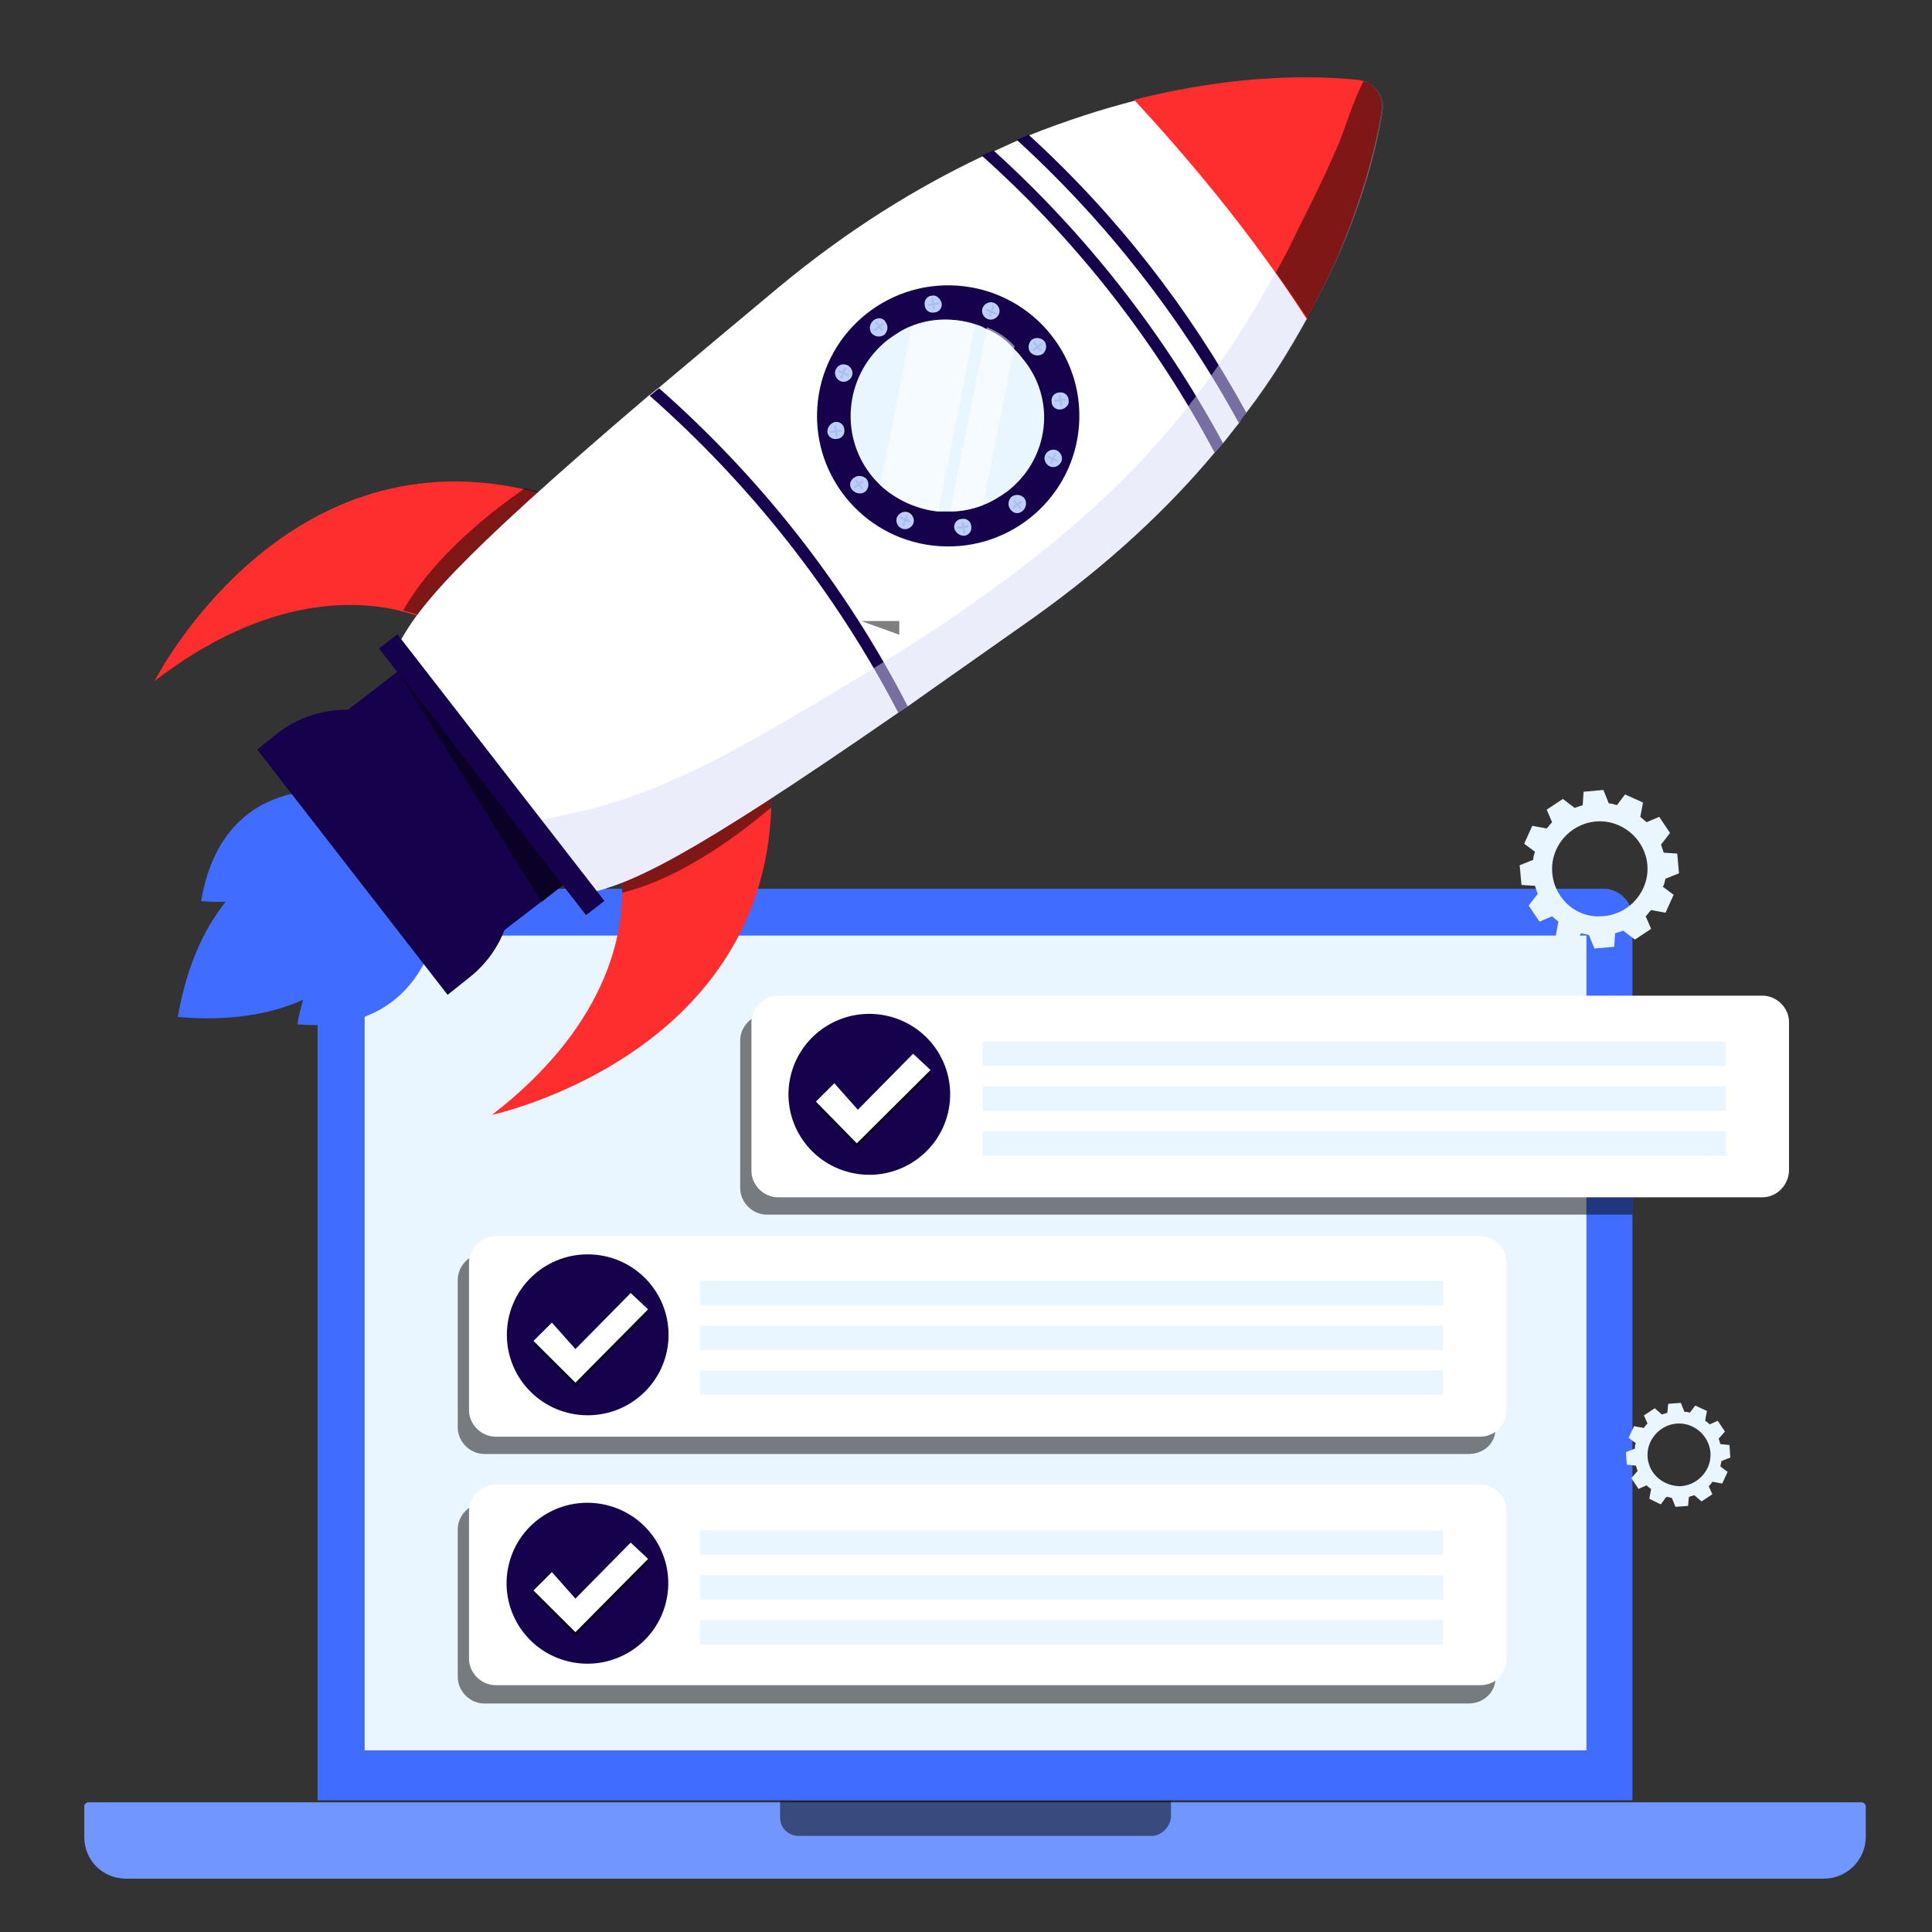 <svg width="150" height="150" viewBox="0 0 150 150" fill="none" xmlns="http://www.w3.org/2000/svg">
<rect x="0" y="0" width="150" height="150" fill="#333333" stroke="none"/>
<path d="M126.743 71.214V139.772H24.655V71.214C24.655 69.949 25.688 69 26.88 69H124.518C125.71 69 126.743 70.028 126.743 71.214Z" fill="#406CFF"/>
<path d="M141.6 145.86H9.8C7.973 145.86 6.543 144.437 6.543 142.618V140.246C6.543 140.088 6.702 139.93 6.861 139.93H144.54C144.699 139.93 144.858 140.088 144.858 140.246V142.618C144.858 144.358 143.427 145.86 141.6 145.86Z" fill="#7196FF"/>
<path d="M123.168 72.638H28.311V135.897H123.168V72.638Z" fill="#EAF6FF"/>
<path opacity="0.5" d="M89.404 142.54H61.995C61.201 142.54 60.565 141.908 60.565 141.117V139.852H90.914V141.117C90.834 141.828 90.199 142.54 89.404 142.54Z" fill="black"/>
<path opacity="0.5" d="M126.744 78.726V94.303H59.533C58.421 94.303 57.468 93.354 57.468 92.247V80.781C57.468 79.674 58.421 78.726 59.533 78.726H126.744Z" fill="black"/>
<path d="M136.833 92.959H60.406C59.294 92.959 58.341 92.01 58.341 90.903V79.358C58.341 78.251 59.294 77.302 60.406 77.302H136.833C137.945 77.302 138.899 78.251 138.899 79.358V90.823C138.899 92.01 137.945 92.959 136.833 92.959Z" fill="white"/>
<path d="M73.603 86.395C74.397 83.036 72.305 79.673 68.931 78.883C65.557 78.093 62.178 80.175 61.385 83.534C60.591 86.892 62.682 90.255 66.056 91.045C69.431 91.835 72.809 89.753 73.603 86.395Z" fill="#16014C"/>
<path opacity="0.5" d="M63.346 85.843L66.523 89.085L72.244 83.391L70.893 82.126L66.603 86.475L64.776 84.419L63.346 85.843Z" fill="black"/>
<path d="M63.346 85.526L66.523 88.768L72.244 83.075L70.893 81.81L66.603 86.159L64.776 84.103L63.346 85.526Z" fill="white"/>
<path d="M133.973 80.861H76.296V82.759H133.973V80.861Z" fill="#EAF6FF"/>
<path d="M133.973 84.341H76.296V86.239H133.973V84.341Z" fill="#EAF6FF"/>
<path d="M133.973 87.819H76.296V89.717H133.973V87.819Z" fill="#EAF6FF"/>
<path opacity="0.5" d="M114.032 112.886H37.606C36.493 112.886 35.54 111.937 35.54 110.83V99.365C35.54 98.257 36.493 97.309 37.606 97.309H114.032C115.144 97.309 116.098 98.257 116.098 99.365V110.83C116.177 112.017 115.224 112.886 114.032 112.886Z" fill="black"/>
<path d="M114.906 111.542H38.48C37.367 111.542 36.414 110.593 36.414 109.486V98.02C36.414 96.913 37.367 95.964 38.48 95.964H114.906C116.018 95.964 116.972 96.913 116.972 98.02V109.407C116.972 110.593 116.098 111.542 114.906 111.542Z" fill="white"/>
<path d="M45.63 109.882C49.096 109.882 51.906 107.085 51.906 103.635C51.906 100.185 49.096 97.388 45.63 97.388C42.163 97.388 39.353 100.185 39.353 103.635C39.353 107.085 42.163 109.882 45.63 109.882Z" fill="#16014C"/>
<path opacity="0.5" d="M41.419 104.425L44.676 107.667L50.317 101.973L48.966 100.708L44.676 105.057L42.849 103.001L41.419 104.425Z" fill="black"/>
<path d="M41.419 104.108L44.676 107.35L50.317 101.657L48.966 100.392L44.676 104.741L42.849 102.685L41.419 104.108Z" fill="white"/>
<path d="M112.047 99.443H54.369V101.341H112.047V99.443Z" fill="#EAF6FF"/>
<path d="M112.047 102.924H54.369V104.822H112.047V102.924Z" fill="#EAF6FF"/>
<path d="M112.047 106.402H54.369V108.3H112.047V106.402Z" fill="#EAF6FF"/>
<path opacity="0.5" d="M114.032 132.259H37.606C36.493 132.259 35.54 131.31 35.54 130.203V118.738C35.54 117.631 36.493 116.682 37.606 116.682H114.032C115.144 116.682 116.098 117.631 116.098 118.738V130.203C116.177 131.31 115.224 132.259 114.032 132.259Z" fill="black"/>
<path d="M114.906 130.837H38.48C37.367 130.837 36.414 129.888 36.414 128.781V117.315C36.414 116.208 37.367 115.259 38.48 115.259H114.906C116.018 115.259 116.972 116.208 116.972 117.315V128.781C116.972 129.967 116.098 130.837 114.906 130.837Z" fill="white"/>
<path d="M51.715 124.362C52.514 121.004 50.427 117.638 47.054 116.843C43.681 116.047 40.299 118.124 39.5 121.482C38.701 124.839 40.788 128.205 44.161 129C47.534 129.796 50.916 127.719 51.715 124.362Z" fill="#16014C"/>
<path opacity="0.5" d="M41.419 123.799L44.676 127.041L50.317 121.347L48.966 120.082L44.676 124.431L42.849 122.375L41.419 123.799Z" fill="black"/>
<path d="M41.419 123.482L44.676 126.724L50.317 121.031L48.966 119.766L44.676 124.115L42.849 122.059L41.419 123.482Z" fill="white"/>
<path d="M112.047 118.817H54.369V120.715H112.047V118.817Z" fill="#EAF6FF"/>
<path d="M112.047 122.297H54.369V124.195H112.047V122.297Z" fill="#EAF6FF"/>
<path d="M112.047 125.776H54.369V127.674H112.047V125.776Z" fill="#EAF6FF"/>
<path d="M32.452 64.649C32.452 64.649 16.764 61.787 13.808 78.955C31.22 80.508 32.452 64.649 32.452 64.649Z" fill="#406CFF"/>
<path d="M34.094 71.025C34.094 71.025 24.813 69.308 23.088 79.526C33.354 80.426 34.094 71.025 34.094 71.025Z" fill="#406CFF"/>
<path d="M26.62 61.46C26.62 61.46 17.339 59.743 15.614 69.962C25.963 70.861 26.62 61.46 26.62 61.46Z" fill="#406CFF"/>
<path d="M38.199 86.557C46.987 79.772 48.301 72.823 48.301 69.308C48.301 67.837 48.055 67.019 48.055 67.019L59.882 61.297C59.882 61.787 59.882 62.196 59.882 62.687C59.225 82.061 38.199 86.557 38.199 86.557Z" fill="#FF2E2E"/>
<path opacity="0.5" d="M48.302 69.308C48.302 67.837 48.056 67.019 48.056 67.019L59.883 61.297C59.883 61.787 59.883 62.196 59.883 62.687C57.747 64.485 53.066 68.164 48.302 69.308Z" fill="black"/>
<path d="M12 52.877C20.788 46.091 27.934 46.582 31.301 47.481C32.697 47.808 33.519 48.299 33.519 48.299L42.06 38.325C41.65 38.243 41.157 38.08 40.746 37.998C21.692 33.747 12 52.877 12 52.877Z" fill="#FF2E2E"/>
<path opacity="0.5" d="M31.301 47.399C32.697 47.726 33.518 48.216 33.518 48.216L42.06 38.243C41.649 38.161 41.157 37.998 40.746 37.916C38.364 39.551 33.683 43.148 31.301 47.399Z" fill="black"/>
<path d="M80.334 47.889C76.638 50.505 73.352 52.794 70.478 54.838C70.231 55.001 69.985 55.165 69.738 55.328C52.983 66.937 49.041 68.572 45.509 69.389L30.726 50.423C32.368 47.235 34.914 43.883 50.355 30.722C50.602 30.558 50.848 30.313 51.094 30.15C53.805 27.861 56.926 25.245 60.458 22.302C65.878 17.805 71.217 14.536 76.227 12.165C76.555 12.001 76.802 11.92 77.13 11.756C77.705 11.511 78.362 11.184 78.937 10.939C79.266 10.775 79.594 10.693 79.841 10.53C82.715 9.385 85.508 8.486 88.054 7.832C96.021 5.788 102.263 5.952 105.384 6.279C105.548 6.279 105.63 6.361 105.794 6.361C106.78 6.688 107.437 7.669 107.273 8.65C106.78 11.674 105.384 17.642 101.441 24.754C100.127 27.125 98.649 29.577 96.76 32.03C96.596 32.275 96.349 32.52 96.185 32.847C95.774 33.338 95.364 33.91 94.953 34.401C94.707 34.646 94.542 34.891 94.296 35.136C90.764 39.387 86.165 43.72 80.334 47.889Z" fill="white"/>
<path d="M83.779 32.956C84.149 27.37 79.899 22.543 74.287 22.175C68.674 21.807 63.825 26.038 63.456 31.624C63.086 37.21 67.336 42.037 72.948 42.404C78.56 42.772 83.41 38.542 83.779 32.956Z" fill="#16014C"/>
<path d="M78.198 38.16C77.623 38.569 76.966 38.978 76.309 39.223C75.488 39.55 74.584 39.714 73.763 39.714C73.434 39.714 73.188 39.714 72.859 39.714C71.217 39.55 69.574 38.814 68.342 37.67C68.096 37.425 67.849 37.179 67.603 36.852C65.057 33.582 65.714 28.923 68.917 26.388C69.492 25.98 70.067 25.571 70.724 25.326C72.284 24.672 74.091 24.672 75.652 25.162C75.98 25.244 76.227 25.326 76.473 25.489C77.294 25.816 78.034 26.307 78.609 26.961C78.855 27.206 79.101 27.451 79.348 27.778C82.058 30.966 81.483 35.626 78.198 38.16Z" fill="#EAF6FF"/>
<path opacity="0.5" d="M80.909 27.534C80.58 27.779 80.17 27.698 79.923 27.452C79.677 27.125 79.759 26.717 80.005 26.471C80.334 26.226 80.745 26.308 80.991 26.553C81.237 26.88 81.155 27.289 80.909 27.534Z" fill="black"/>
<path d="M80.992 27.453C80.663 27.698 80.253 27.616 80.006 27.371C79.76 27.044 79.842 26.636 80.088 26.39C80.417 26.145 80.828 26.227 81.074 26.472C81.32 26.799 81.238 27.208 80.992 27.453Z" fill="#BECFFF"/>
<path d="M80.967 26.723L80.866 26.594L80.151 27.144L80.252 27.273L80.967 26.723Z" fill="#ABBFED"/>
<path d="M80.769 27.323L80.898 27.223L80.346 26.511L80.216 26.611L80.769 27.323Z" fill="#ABBFED"/>
<path opacity="0.5" d="M77.541 24.511C77.377 24.838 76.967 25.001 76.638 24.838C76.31 24.674 76.145 24.265 76.31 23.938C76.474 23.611 76.885 23.448 77.213 23.53C77.459 23.775 77.706 24.184 77.541 24.511Z" fill="black"/>
<path d="M77.541 24.428C77.377 24.755 76.967 24.919 76.638 24.755C76.31 24.592 76.145 24.183 76.31 23.856C76.474 23.529 76.885 23.366 77.213 23.529C77.541 23.692 77.706 24.101 77.541 24.428Z" fill="#BECFFF"/>
<path d="M77.223 23.771L77.071 23.709L76.728 24.541L76.88 24.603L77.223 23.771Z" fill="#ABBFED"/>
<path d="M77.355 24.453L77.417 24.302L76.581 23.96L76.519 24.112L77.355 24.453Z" fill="#ABBFED"/>
<path opacity="0.5" d="M73.107 23.61C73.189 24.019 72.861 24.346 72.532 24.346C72.122 24.428 71.793 24.101 71.793 23.774C71.711 23.365 72.039 23.038 72.368 23.038C72.697 23.038 73.107 23.283 73.107 23.61Z" fill="black"/>
<path d="M73.107 23.528C73.189 23.937 72.861 24.264 72.532 24.264C72.122 24.346 71.793 24.019 71.793 23.692C71.711 23.283 72.039 22.956 72.368 22.956C72.697 22.874 73.025 23.201 73.107 23.528Z" fill="#BECFFF"/>
<path d="M72.469 23.11L72.307 23.132L72.428 24.023L72.591 24.001L72.469 23.11Z" fill="#ABBFED"/>
<path d="M72.925 23.635L72.903 23.473L72.008 23.593L72.03 23.755L72.925 23.635Z" fill="#ABBFED"/>
<path opacity="0.5" d="M68.837 24.999C69.083 25.326 69.001 25.735 68.754 25.98C68.426 26.226 68.015 26.144 67.769 25.899C67.522 25.572 67.605 25.163 67.851 24.918C68.18 24.672 68.59 24.754 68.837 24.999Z" fill="black"/>
<path d="M68.755 25C69.001 25.327 68.919 25.736 68.672 25.981C68.344 26.226 67.933 26.144 67.687 25.899C67.441 25.572 67.523 25.163 67.769 24.918C68.097 24.591 68.59 24.673 68.755 25Z" fill="#BECFFF"/>
<path d="M68.051 24.939L67.921 25.039L68.473 25.751L68.603 25.651L68.051 24.939Z" fill="#ABBFED"/>
<path d="M68.646 25.169L68.546 25.04L67.831 25.59L67.932 25.719L68.646 25.169Z" fill="#ABBFED"/>
<path opacity="0.5" d="M65.879 28.351C66.208 28.515 66.372 28.924 66.208 29.251C66.043 29.578 65.633 29.741 65.304 29.578C64.976 29.414 64.811 29.005 64.976 28.678C65.14 28.433 65.468 28.27 65.879 28.351Z" fill="black"/>
<path d="M65.796 28.352C66.124 28.516 66.289 28.924 66.125 29.252C65.96 29.578 65.55 29.742 65.221 29.578C64.893 29.415 64.728 29.006 64.893 28.679C65.057 28.352 65.385 28.189 65.796 28.352Z" fill="#BECFFF"/>
<path d="M65.079 28.725L65.017 28.876L65.853 29.217L65.915 29.066L65.079 28.725Z" fill="#ABBFED"/>
<path d="M65.715 28.575L65.562 28.513L65.22 29.345L65.372 29.407L65.715 28.575Z" fill="#ABBFED"/>
<path opacity="0.5" d="M64.975 32.767C65.386 32.685 65.715 33.012 65.715 33.339C65.797 33.748 65.468 34.075 65.14 34.075C64.729 34.156 64.4 33.829 64.4 33.502C64.318 33.175 64.565 32.848 64.975 32.767Z" fill="black"/>
<path d="M64.811 32.767C65.222 32.685 65.55 33.012 65.55 33.339C65.633 33.748 65.304 34.075 64.975 34.075C64.565 34.156 64.236 33.829 64.236 33.502C64.236 33.175 64.483 32.848 64.811 32.767Z" fill="#BECFFF"/>
<path d="M64.446 33.459L64.468 33.621L65.363 33.501L65.341 33.339L64.446 33.459Z" fill="#ABBFED"/>
<path d="M64.918 33.007L64.755 33.029L64.876 33.92L65.039 33.898L64.918 33.007Z" fill="#ABBFED"/>
<path opacity="0.5" d="M66.373 37.017C66.702 36.772 67.112 36.854 67.359 37.099C67.605 37.426 67.523 37.835 67.277 38.08C66.948 38.325 66.538 38.243 66.291 37.998C65.963 37.671 66.045 37.263 66.373 37.017Z" fill="black"/>
<path d="M66.29 37.098C66.619 36.853 67.029 36.935 67.276 37.18C67.522 37.507 67.44 37.916 67.194 38.161C66.865 38.406 66.455 38.325 66.208 38.079C65.88 37.752 65.962 37.343 66.29 37.098Z" fill="#BECFFF"/>
<path d="M66.241 37.831L66.342 37.961L67.057 37.411L66.957 37.282L66.241 37.831Z" fill="#ABBFED"/>
<path d="M66.484 37.204L66.355 37.304L66.907 38.015L67.037 37.915L66.484 37.204Z" fill="#ABBFED"/>
<path opacity="0.5" d="M69.74 39.961C69.904 39.634 70.315 39.47 70.644 39.552C70.972 39.716 71.136 40.124 70.972 40.451C70.808 40.778 70.397 40.942 70.069 40.778C69.74 40.778 69.576 40.37 69.74 39.961Z" fill="black"/>
<path d="M69.657 40.124C69.822 39.797 70.232 39.633 70.561 39.797C70.889 39.96 71.053 40.369 70.889 40.696C70.725 41.023 70.314 41.186 69.986 41.023C69.657 40.859 69.493 40.451 69.657 40.124Z" fill="#BECFFF"/>
<path d="M70.017 40.801L70.169 40.863L70.512 40.031L70.36 39.969L70.017 40.801Z" fill="#ABBFED"/>
<path d="M69.871 40.084L69.809 40.235L70.644 40.577L70.707 40.425L69.871 40.084Z" fill="#ABBFED"/>
<path opacity="0.5" d="M74.093 40.942C74.011 40.533 74.339 40.206 74.668 40.206C75.078 40.124 75.407 40.451 75.407 40.778C75.489 41.187 75.161 41.514 74.832 41.514C74.504 41.514 74.175 41.269 74.093 40.942Z" fill="black"/>
<path d="M74.093 41.023C74.011 40.614 74.339 40.287 74.668 40.287C75.078 40.205 75.407 40.532 75.407 40.859C75.489 41.268 75.161 41.595 74.832 41.595C74.504 41.595 74.175 41.35 74.093 41.023Z" fill="#BECFFF"/>
<path d="M74.784 41.444L74.947 41.422L74.826 40.531L74.663 40.553L74.784 41.444Z" fill="#ABBFED"/>
<path d="M74.295 40.901L74.317 41.062L75.213 40.942L75.191 40.78L74.295 40.901Z" fill="#ABBFED"/>
<path opacity="0.5" d="M78.363 39.47C78.116 39.143 78.198 38.734 78.445 38.489C78.773 38.244 79.184 38.325 79.43 38.571C79.677 38.898 79.595 39.306 79.348 39.552C79.02 39.879 78.609 39.797 78.363 39.47Z" fill="black"/>
<path d="M78.446 39.552C78.199 39.225 78.281 38.816 78.528 38.571C78.856 38.326 79.267 38.407 79.513 38.653C79.76 38.98 79.678 39.388 79.431 39.634C79.103 39.961 78.692 39.879 78.446 39.552Z" fill="#BECFFF"/>
<path d="M79.209 39.594L79.339 39.494L78.787 38.782L78.657 38.882L79.209 39.594Z" fill="#ABBFED"/>
<path d="M78.57 39.393L78.671 39.523L79.386 38.972L79.285 38.843L78.57 39.393Z" fill="#ABBFED"/>
<path opacity="0.5" d="M81.403 36.2C81.074 36.037 80.91 35.628 81.074 35.301C81.239 34.974 81.649 34.811 81.978 34.974C82.306 35.138 82.471 35.547 82.306 35.873C82.142 36.119 81.731 36.282 81.403 36.2Z" fill="black"/>
<path d="M81.485 36.2C81.156 36.037 80.992 35.628 81.156 35.301C81.32 34.974 81.731 34.811 82.06 34.974C82.388 35.138 82.552 35.547 82.388 35.873C82.224 36.2 81.813 36.364 81.485 36.2Z" fill="#BECFFF"/>
<path d="M82.113 35.868L82.176 35.717L81.34 35.376L81.278 35.527L82.113 35.868Z" fill="#ABBFED"/>
<path d="M81.526 35.98L81.678 36.042L82.021 35.21L81.869 35.148L81.526 35.98Z" fill="#ABBFED"/>
<path opacity="0.5" d="M82.306 31.785C81.895 31.867 81.567 31.54 81.567 31.213C81.484 30.805 81.813 30.477 82.141 30.477C82.552 30.396 82.881 30.723 82.881 31.05C82.963 31.377 82.634 31.704 82.306 31.785Z" fill="black"/>
<path d="M82.388 31.785C81.977 31.867 81.648 31.54 81.648 31.213C81.566 30.805 81.895 30.477 82.223 30.477C82.634 30.396 82.963 30.723 82.963 31.05C83.045 31.377 82.798 31.704 82.388 31.785Z" fill="#BECFFF"/>
<path d="M82.77 31.08L82.748 30.918L81.853 31.038L81.875 31.2L82.77 31.08Z" fill="#ABBFED"/>
<path d="M82.328 31.546L82.49 31.524L82.369 30.633L82.206 30.655L82.328 31.546Z" fill="#ABBFED"/>
<path d="M70.478 54.839C70.231 55.002 69.985 55.166 69.739 55.329C64.893 46.01 58.322 37.671 50.438 30.723C50.684 30.559 50.93 30.314 51.177 30.15C59.061 37.099 65.632 45.438 70.478 54.839Z" fill="#16014C"/>
<path d="M94.297 35.138C89.697 26.472 83.537 18.624 76.228 12.085C76.556 11.921 76.802 11.839 77.131 11.676C84.359 18.216 90.354 25.9 94.954 34.402C94.707 34.647 94.543 34.892 94.297 35.138Z" fill="#16014C"/>
<path d="M96.186 32.847C91.669 24.591 85.838 17.152 78.939 10.857C79.267 10.694 79.596 10.612 79.842 10.448C86.659 16.661 92.326 23.937 96.761 32.03C96.597 32.357 96.35 32.602 96.186 32.847Z" fill="#16014C"/>
<path opacity="0.5" d="M80.334 47.891C76.638 50.507 73.353 52.795 70.478 54.839C70.232 55.003 69.986 55.166 69.739 55.33C52.984 66.938 49.042 68.573 45.51 69.391L41.239 63.832C42.636 63.505 44.032 63.259 45.346 62.932C51.506 61.461 57.091 58.273 62.511 55.084C73.189 48.79 83.866 41.923 91.668 32.276C95.118 28.026 97.993 23.284 100.457 18.461C101.689 16.008 102.921 13.556 103.988 11.022C104.399 10.041 105.056 7.833 105.877 6.28C106.863 6.607 107.52 7.588 107.356 8.569C106.863 11.594 105.467 17.562 101.524 24.674C100.21 27.044 98.732 29.497 96.843 31.95C96.678 32.195 96.432 32.44 96.268 32.767C95.857 33.258 95.447 33.83 95.036 34.32C94.79 34.565 94.625 34.811 94.379 35.056C90.765 39.389 86.166 43.721 80.334 47.891Z" fill="#D8DDF8"/>
<path d="M101.441 24.755C96.924 17.724 91.75 11.757 88.054 7.751C96.02 5.707 102.263 5.871 105.384 6.198C106.616 6.28 107.437 7.424 107.273 8.569C106.78 11.675 105.384 17.643 101.441 24.755Z" fill="#FF2E2E"/>
<path opacity="0.5" d="M101.525 24.756C100.703 23.529 99.882 22.303 99.061 21.159C99.553 20.259 100.046 19.36 100.457 18.461C101.689 16.008 102.921 13.556 103.988 11.022C104.399 10.041 105.056 7.833 105.878 6.28C106.863 6.607 107.52 7.588 107.356 8.569C106.781 11.676 105.385 17.643 101.525 24.756Z" fill="black"/>
<path d="M46.927 69.948L30.855 49.248L29.426 50.348L45.497 71.048L46.927 69.948Z" fill="#16014C"/>
<path d="M44.547 68.072L31.689 51.512L26.165 55.761L39.023 72.321L44.547 68.072Z" fill="#16014C"/>
<path d="M34.751 77.238L19.967 58.191L21.609 56.883C25.387 54.022 30.726 54.675 33.683 58.436L37.954 63.913C40.828 67.674 40.171 72.987 36.393 75.93L34.751 77.238Z" fill="#16014C"/>
<path opacity="0.5" d="M30.89 52.141L42.06 70.044L43.702 68.736L30.89 52.141Z" fill="black"/>
<g opacity="0.5">
<path d="M72.859 39.715C71.216 39.552 69.574 38.816 68.342 37.672L70.806 25.328C72.366 24.674 74.173 24.674 75.734 25.164L72.859 39.715Z" fill="white"/>
<path d="M76.309 39.224C75.487 39.551 74.584 39.714 73.763 39.714L76.637 25.408C77.459 25.735 78.198 26.226 78.773 26.88L76.309 39.224Z" fill="white"/>
</g>
<path opacity="0.5" d="M66.864 48.217L69.821 49.279V48.217H66.864Z" fill="black"/>
<path d="M129.311 68.22L130.359 67.802L130.219 66.272L129.171 66.202C129.101 65.993 129.031 65.785 128.961 65.576L129.66 64.671L128.821 63.419L127.843 63.837C127.703 63.697 127.493 63.558 127.354 63.419L127.563 62.306L126.165 61.68L125.536 62.515C125.327 62.445 125.117 62.376 124.907 62.376L124.488 61.332L122.95 61.471L122.88 62.515C122.67 62.584 122.461 62.654 122.251 62.724L121.342 62.028L120.084 62.863L120.504 63.837C120.364 63.976 120.224 64.184 120.084 64.324L118.966 64.115L118.337 65.506L119.176 66.132C119.106 66.341 119.036 66.55 119.036 66.759L117.987 67.176L118.127 68.707L119.176 68.776C119.245 68.985 119.315 69.194 119.385 69.402L118.686 70.307L119.525 71.559L120.504 71.142C120.643 71.281 120.853 71.42 120.993 71.559L120.783 72.672L122.111 73.298H122.181L122.67 72.603L122.74 72.463H122.81C123.02 72.533 123.23 72.533 123.369 72.603L123.789 73.646L125.327 73.507L125.396 72.463C125.606 72.394 125.816 72.324 126.026 72.255L126.934 72.95L128.192 72.116L127.773 71.142C127.913 71.002 128.053 70.794 128.192 70.655L129.311 70.863L129.94 69.472L129.101 68.846C129.241 68.637 129.241 68.428 129.311 68.22ZM120.504 67.454C120.504 65.437 122.181 63.767 124.208 63.767C126.235 63.767 127.913 65.437 127.913 67.454C127.913 69.472 126.235 71.142 124.208 71.142C122.181 71.211 120.504 69.541 120.504 67.454Z" fill="#EAF6FF"/>
<path d="M133.644 113.441L134.343 113.163L134.274 112.189L133.575 112.119C133.505 111.98 133.505 111.841 133.435 111.702L133.924 111.145L133.365 110.31L132.736 110.589C132.666 110.519 132.526 110.38 132.386 110.31L132.526 109.545L131.617 109.128L131.198 109.684C131.058 109.615 130.918 109.615 130.779 109.615L130.499 108.919L129.521 108.989L129.451 109.684C129.311 109.754 129.171 109.754 129.031 109.823L128.472 109.336L127.633 109.893L127.913 110.519C127.843 110.589 127.703 110.728 127.633 110.867L126.864 110.728L126.445 111.632L127.004 112.05C126.934 112.189 126.934 112.328 126.934 112.467L126.235 112.745L126.305 113.719L127.004 113.789C127.074 113.928 127.074 114.067 127.144 114.206L126.655 114.763L127.214 115.598L127.843 115.32C127.913 115.389 128.053 115.528 128.192 115.598L128.053 116.363L128.891 116.781H128.961L129.311 116.294L129.381 116.224C129.381 116.224 129.381 116.224 129.451 116.224C129.59 116.224 129.73 116.294 129.8 116.294L130.08 116.989L131.058 116.92L131.128 116.224C131.268 116.154 131.408 116.154 131.548 116.085L132.107 116.572L132.946 116.015L132.666 115.389C132.736 115.32 132.876 115.18 132.946 115.041L133.714 115.18L134.134 114.276L133.575 113.859C133.575 113.719 133.644 113.58 133.644 113.441ZM127.913 112.954C127.913 111.632 129.031 110.519 130.359 110.519C131.687 110.519 132.806 111.632 132.806 112.954C132.806 114.276 131.687 115.389 130.359 115.389C128.961 115.32 127.913 114.276 127.913 112.954Z" fill="#EAF6FF"/>
</svg>

